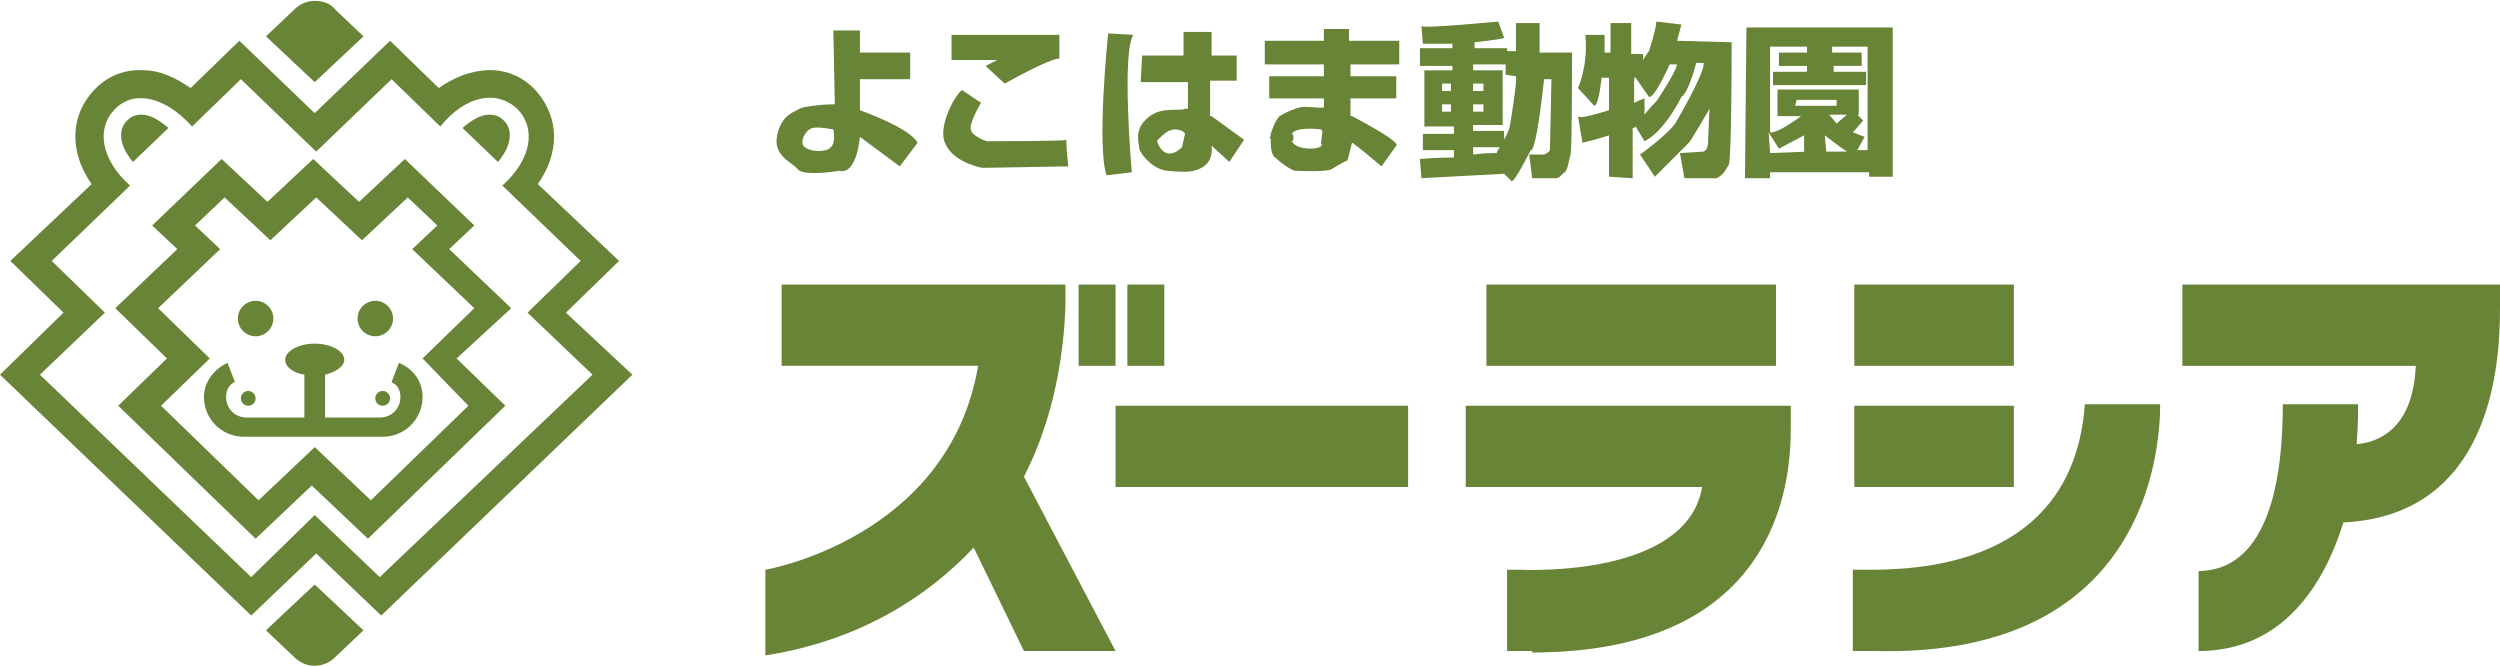 <?xml version="1.0" encoding="utf-8"?>
<!-- Generator: Adobe Illustrator 23.0.2, SVG Export Plug-In . SVG Version: 6.00 Build 0)  -->
<svg version="1.1" id="レイヤー_1" xmlns="http://www.w3.org/2000/svg" xmlns:xlink="http://www.w3.org/1999/xlink" x="0px"
	 y="0px" viewBox="0 0 150 40" style="enable-background:new 0 0 150 40;" xml:space="preserve">
<style type="text/css">
	.st0{fill:#688436;}
</style>
<g>
	<g>
		<g>
			<path class="st0" d="M10.106,7.677C9.574,7.234,9.043,6.879,8.511,6.879
				c-0.355,0-0.621,0.089-0.887,0.355C7.358,7.5,7.27,7.766,7.27,8.121
				c0,0.532,0.266,1.064,0.709,1.596L10.106,7.677z"/>
			<circle class="st0" cx="15.337" cy="19.113" r="1.064"/>
			<circle class="st0" cx="14.894" cy="23.901" r="0.443"/>
			<path class="st0" d="M30.674,18.493l-3.723-3.546l1.507-1.418l-4.167-3.989l-2.748,2.571
				L18.794,9.539l-2.748,2.571l-2.748-2.571l-4.167,3.989l1.507,1.418l-3.723,3.546
				l3.103,3.014L7.092,24.344l8.245,7.979l3.369-3.191l3.369,3.191l8.245-7.979
				L27.394,21.507L30.674,18.493z M28.103,24.344l-5.851,5.674l-3.369-3.191
				l-3.369,3.191l-5.851-5.674l2.926-2.837L9.486,18.493l3.723-3.546l-1.507-1.418
				l1.773-1.684l2.748,2.571l2.748-2.571l2.748,2.571l2.748-2.571l1.773,1.684
				l-1.507,1.418l3.723,3.546l-3.103,3.014L28.103,24.344z"/>
			<path class="st0" d="M27.748,7.677c0.532-0.443,1.064-0.798,1.596-0.798
				c0.355,0,0.621,0.089,0.887,0.355c0.266,0.266,0.355,0.532,0.355,0.887
				c0,0.532-0.266,1.064-0.709,1.596L27.748,7.677z"/>
			<circle class="st0" cx="22.518" cy="19.113" r="1.064"/>
			<circle class="st0" cx="22.961" cy="23.901" r="0.443"/>
			<path class="st0" d="M22.961,26.206c1.33,0,2.394-1.064,2.394-2.394
				c0-0.887-0.532-1.684-1.418-2.039l-0.443,1.152
				c0.089,0.089,0.177,0.089,0.266,0.177c0.177,0.177,0.266,0.443,0.266,0.709
				c0,0.709-0.532,1.241-1.241,1.241h-3.28v-2.571
				c0.709-0.177,1.152-0.532,1.152-0.887c0-0.532-0.798-0.975-1.773-0.975
				c-0.975,0-1.773,0.443-1.773,0.975c0,0.443,0.532,0.798,1.152,0.887v2.571
				h-3.457c-0.709,0-1.241-0.532-1.241-1.241c0-0.266,0.089-0.532,0.266-0.709
				c0.089-0.089,0.177-0.177,0.266-0.177l-0.443-1.152
				c-0.798,0.355-1.418,1.152-1.418,2.039c0,1.33,1.064,2.394,2.394,2.394H22.961
				z"/>
			<path class="st0" d="M18.883,39.947c0.443,0,0.887-0.177,1.241-0.532l1.684-1.596
				l-2.926-2.748l-2.926,2.748l1.684,1.596C17.996,39.77,18.44,39.947,18.883,39.947z
				"/>
			<path class="st0" d="M18.883,4.929l2.926-2.748l-1.684-1.596
				c-0.266-0.355-0.709-0.532-1.241-0.532c-0.443,0-0.887,0.177-1.241,0.532
				l-1.684,1.596L18.883,4.929z"/>
			<path class="st0" d="M33.954,18.759l3.191-3.103l-4.876-4.61
				c0.621-0.887,0.975-1.862,0.975-2.837c0-1.064-0.443-2.128-1.241-2.926
				c-0.798-0.798-1.862-1.152-2.926-1.064c-0.975,0.089-1.862,0.443-2.748,1.064
				l-2.926-2.837l-4.521,4.344l-4.521-4.344l-2.926,2.837
				C10.55,4.663,9.574,4.22,8.688,4.22C7.624,4.131,6.56,4.486,5.762,5.284
				C4.965,6.082,4.521,7.057,4.521,8.209c0,0.975,0.355,1.95,0.975,2.837
				l-4.876,4.61l3.191,3.103L0,22.482l15.071,14.45l3.901-3.723l3.901,3.723
				l15.071-14.45L33.954,18.759z M18.883,30.904l-3.812,3.723L2.394,22.482
				l3.901-3.723l-3.191-3.103l4.699-4.521l0,0C6.028,9.539,5.762,7.677,6.915,6.525
				c1.152-1.152,3.014-0.709,4.61,1.064l2.926-2.837l4.521,4.344l4.521-4.344
				l2.926,2.837c1.507-1.862,3.369-2.216,4.61-1.064
				c1.152,1.152,0.887,3.014-0.887,4.61l0,0l4.699,4.521l-3.191,3.103l3.901,3.723
				L22.784,34.628L18.883,30.904z"/>
		</g>
	</g>
	<g>
		<g>
			<g>
				<path class="st0" d="M57.092,2.092v1.507h2.748l-0.709,0.355l1.152,1.064
					c0,0,2.66-1.507,3.28-1.507V2.092H57.092z"/>
				<path class="st0" d="M57.801,5.461l1.064,0.709c0,0-0.709,1.152-0.621,1.596
					c0.089,0.443,0.975,0.709,0.975,0.709s4.876,0,4.787-0.089
					c-0.089-0.089,0.089,1.596,0.089,1.596l-5.142,0.089
					c0,0-1.684-0.266-2.216-1.418C56.117,7.5,57.713,5.018,57.801,5.461z"/>
			</g>
			<path class="st0" d="M51.596,6.613V4.752h3.014V3.156h-3.014V1.826h-1.596l0.089,4.433
				l0,0c-0.975,0-2.039,0.177-2.128,0.266c-0.177,0.177-1.064,0.266-1.33,1.596
				c-0.266,1.241,0.887,1.596,1.241,2.039c0.355,0.443,2.482,0.089,2.482,0.089
				c1.064,0.266,1.241-2.039,1.241-2.039l2.394,1.773l1.064-1.418
				C54.61,7.677,51.596,6.613,51.596,6.613z M49.557,9.007
				c-0.709,0.177-1.418-0.089-1.418-0.443c0-0.355,0.266-0.798,0.621-0.887
				c0.355-0.089,1.241,0.089,1.241,0.089S50.266,8.83,49.557,9.007z"/>
			<g>
				<path class="st0" d="M66.489,2.004c0,0-0.709,6.826-0.089,8.511l1.507-0.177
					c0,0-0.621-7.092,0.089-8.245L66.489,2.004z"/>
				<path class="st0" d="M74.645,8.387l-1.95-1.418c0,0,0,0-0.089,0V4.84h1.596V3.333h-1.507
					v-1.418H71.011v1.418h-2.482l-0.089,1.596h2.837v1.596c-0.089,0-0.089,0-0.177,0
					c-0.266,0.177-1.418-0.177-2.216,0.532c-0.887,0.709-0.532,1.596-0.532,1.773
					c-0.089,0.177,0.709,1.33,1.684,1.418c0.975,0.089,1.418,0.089,1.862-0.089
					c0.443-0.177,0.887-0.532,0.798-1.418l1.064,0.975L74.645,8.387z
					 M70.922,8.83c0,0-0.975,1.064-1.507-0.355c0,0,0.532-0.709,1.064-0.709
					c0.532,0,0.621,0.266,0.621,0.266L70.922,8.83z"/>
			</g>
			<path class="st0" d="M83.954,3.865V2.447h-3.014v-0.709h-1.507v0.709H75.887v1.241v0.177
				h3.546v0.709h-3.28v1.33h3.28v0.532c-0.177,0.089-1.064-0.089-1.418,0
				c-0.355,0.089-0.798,0.266-1.241,0.532c-0.266,0.266-0.443,0.798-0.532,1.064l0,0
				c0,0,0,0,0,0.089c0,0.089-0.089,0.177-0.089,0.177h0.089
				c0,0.355,0,0.975,0.266,1.152c0,0,0.975,0.887,1.33,0.798
				c0,0,1.684,0.089,2.039-0.089c0,0,0.709-0.443,0.975-0.532l0.266-1.064
				c0.089,0,1.773,1.418,1.773,1.418l0.887-1.241
				c0.266-0.266-2.66-1.773-2.66-1.773h-0.089V5.904h2.748V4.574h-2.748v-0.709
				H83.954z M78.635,8.918c-0.709,0-0.975-0.266-0.975-0.266l-0.177-0.177h0.089
				c0.089-0.355,0-0.443-0.089-0.443c0,0,0.089,0,0.089-0.089
				c0.443-0.355,1.684-0.177,1.684-0.177l0.089,0.089l-0.089,0.798
				C79.344,8.564,79.433,8.918,78.635,8.918z"/>
			<path class="st0" d="M92.376,3.156V1.383h-1.418v1.684h-0.532V2.89h-1.95V2.535
				c0,0,1.684-0.177,1.773-0.266l-0.355-0.975c0,0-4.61,0.443-4.61,0.266
				l0.089,1.064h1.773v0.266h-1.95v1.064h1.95v0.266h-1.684l0,0v3.369h1.241l0,0
				h0.532V8.032h-1.862v0.975h1.862v0.443c-1.064,0-2.039,0.089-2.039,0.089
				l0.089,1.152l4.965-0.266l0.443,0.443c0.177,0.089,1.152-1.862,1.152-1.862
				c0.355,0.089,0.798-4.255,0.798-4.255h0.443L92.996,9.007
				c-0.089,0.177-0.355,0.266-0.355,0.266h-0.887l0.177,1.418h1.418
				c0.266,0,0.355-0.266,0.532-0.355c0.177-0.089,0.266-0.798,0.355-1.064
				c0.089-0.266,0.089-6.117,0.089-6.117H92.376V3.156z M87.057,5.018v0.443H86.525
				V5.018H87.057z M89.007,6.702h-0.621V6.259h0.621V6.702z M89.007,5.461h-0.621
				V5.018h0.621V5.461z M86.525,6.702V6.259h0.532v0.443H86.525z M88.387,8.83h1.596
				c-0.089,0.177-0.177,0.266-0.177,0.355c-0.355,0-0.798,0-1.418,0.089
				L88.387,8.83z M90.603,7.5c0,0.177-0.177,0.532-0.355,0.887v-0.532h-1.862V7.5
				h0.621h0.266h0.887V4.22H88.387V3.865h1.95V4.486l0.621,0.089
				C91.046,4.84,90.603,7.5,90.603,7.5z"/>
			<path class="st0" d="M103.901,2.535l-3.28-0.089l0.266-0.975l-1.507-0.177
				c0,0.443-0.443,1.773-0.443,1.773c-0.089,0.089-0.177,0.266-0.355,0.532V3.245
				H97.872V1.383h-1.241v1.773h-0.355V2.092H95.124
				c0.177,1.862-0.443,3.191-0.443,3.191l0.975,1.064
				c0.266,0,0.443-1.684,0.443-1.684h0.443v1.95
				c-0.887,0.266-1.773,0.532-1.862,0.355l0.266,1.596
				c0,0,0.798-0.177,1.596-0.443v2.482l1.418,0.089V7.677
				c0.089,0,0.089,0,0.177-0.089l0.532,0.887c1.241-0.621,2.216-2.66,2.216-2.66
				c0.443-0.266,0.887-2.039,0.887-2.039h0.443v0.089
				c0,0.621-1.596,3.369-1.596,3.369c-0.355,0.709-2.216,2.039-2.216,2.039
				l0.887,1.33c0.177-0.177,2.039-2.039,2.039-2.039
				c0.177-0.177,1.241-2.039,1.241-2.039l-0.089,2.039
				c0,0.443-0.266,0.532-0.266,0.532l-1.418,0.089l0.266,1.507h1.773
				c0.177,0.089,0.532-0.266,0.532-0.266c0.089-0.089,0.355-0.532,0.355-0.532
				C103.901,9.628,103.901,2.535,103.901,2.535z M99.379,6.082
				c-0.089,0.089-0.443,0.443-0.709,0.798V5.904c0,0-0.266,0.089-0.621,0.266
				v-1.507h0.089l0.798,1.152c0.355,0.089,1.241-1.95,1.241-1.95h0.443
				C100.532,4.397,99.379,6.082,99.379,6.082z"/>
			<path class="st0" d="M104.787,1.649l-0.089,9.043h1.507v-0.355h5.94v0.266h1.418V1.649
				H104.787z M106.117,7.943l0.621,0.975l1.507-0.798v0.975h0.266l-2.305,0.089
				L106.117,7.943L106.117,7.943z M109.486,8.121c0,0,0.798,0.621,1.33,0.975h-1.241
				L109.486,8.121z M107.801,5.993h2.394v0.355h-2.482L107.801,5.993z M110.461,6.879
				L110.461,6.879h0.355l-0.621,0.532l-0.443-0.532H110.461z M111.436,9.007
				l0.443-0.798l-0.709-0.266l0.621-0.709l-0.355-0.355h0.089V5.993l0,0V5.372
				h-4.876v0.532l0,0v1.064h1.152l0,0h0.621h-0.355c0,0-1.418,1.064-1.862,0.975V2.801
				h2.216v0.355h-1.684v0.798h1.684v0.355h-2.039v0.798h5.585V4.309h-1.95V3.954
				h1.684V3.156h-1.773V2.801h2.128v6.206H111.436z"/>
		</g>
		<g>
			<g>
				<g>
					<rect x="66.933" y="24.344" class="st0" width="17.553" height="4.876"/>
					<rect x="89.184" y="17.074" class="st0" width="17.376" height="4.876"/>
					<rect x="111.259" y="17.074" class="st0" width="9.574" height="4.876"/>
					<rect x="111.259" y="24.344" class="st0" width="9.574" height="4.876"/>
					<path class="st0" d="M111.968,34.184c2.66,0,12.411,0,13.121-9.929h4.521
						c0,2.837-0.887,15.248-17.199,14.805h-1.241v-4.876H111.968z"/>
					<path class="st0" d="M150,18.493v-1.418h-19.06v4.876h14.007
						c-0.177,4.078-2.571,4.61-3.546,4.699c0.089-1.241,0.089-2.128,0.089-2.394
						h-4.521c0,10.018-4.078,9.929-5.053,10.018v4.787
						c5.053,0,7.535-3.989,8.688-7.713C149.468,30.904,150,21.95,150,18.493z"/>
					<path class="st0" d="M61.436,28.599c2.837-5.496,2.482-11.525,2.482-11.525H46.897
						v4.876h11.791c-1.773,10.372-12.766,12.234-12.766,12.234v5.142
						c5.674-0.887,9.752-3.546,12.5-6.472l3.014,6.206h5.496L61.436,28.599z"/>
					<rect x="64.716" y="17.074" class="st0" width="2.216" height="4.876"/>
					<rect x="67.642" y="17.074" class="st0" width="2.216" height="4.876"/>
					<path class="st0" d="M91.933,39.149c12.411,0,15.514-7.27,15.514-13.387v-1.418h-19.504
						v4.876h14.184c-0.798,4.787-8.422,5.053-10.904,4.965h-0.798v4.876h1.507
						L91.933,39.149z"/>
				</g>
			</g>
		</g>
	</g>
</g>
</svg>
